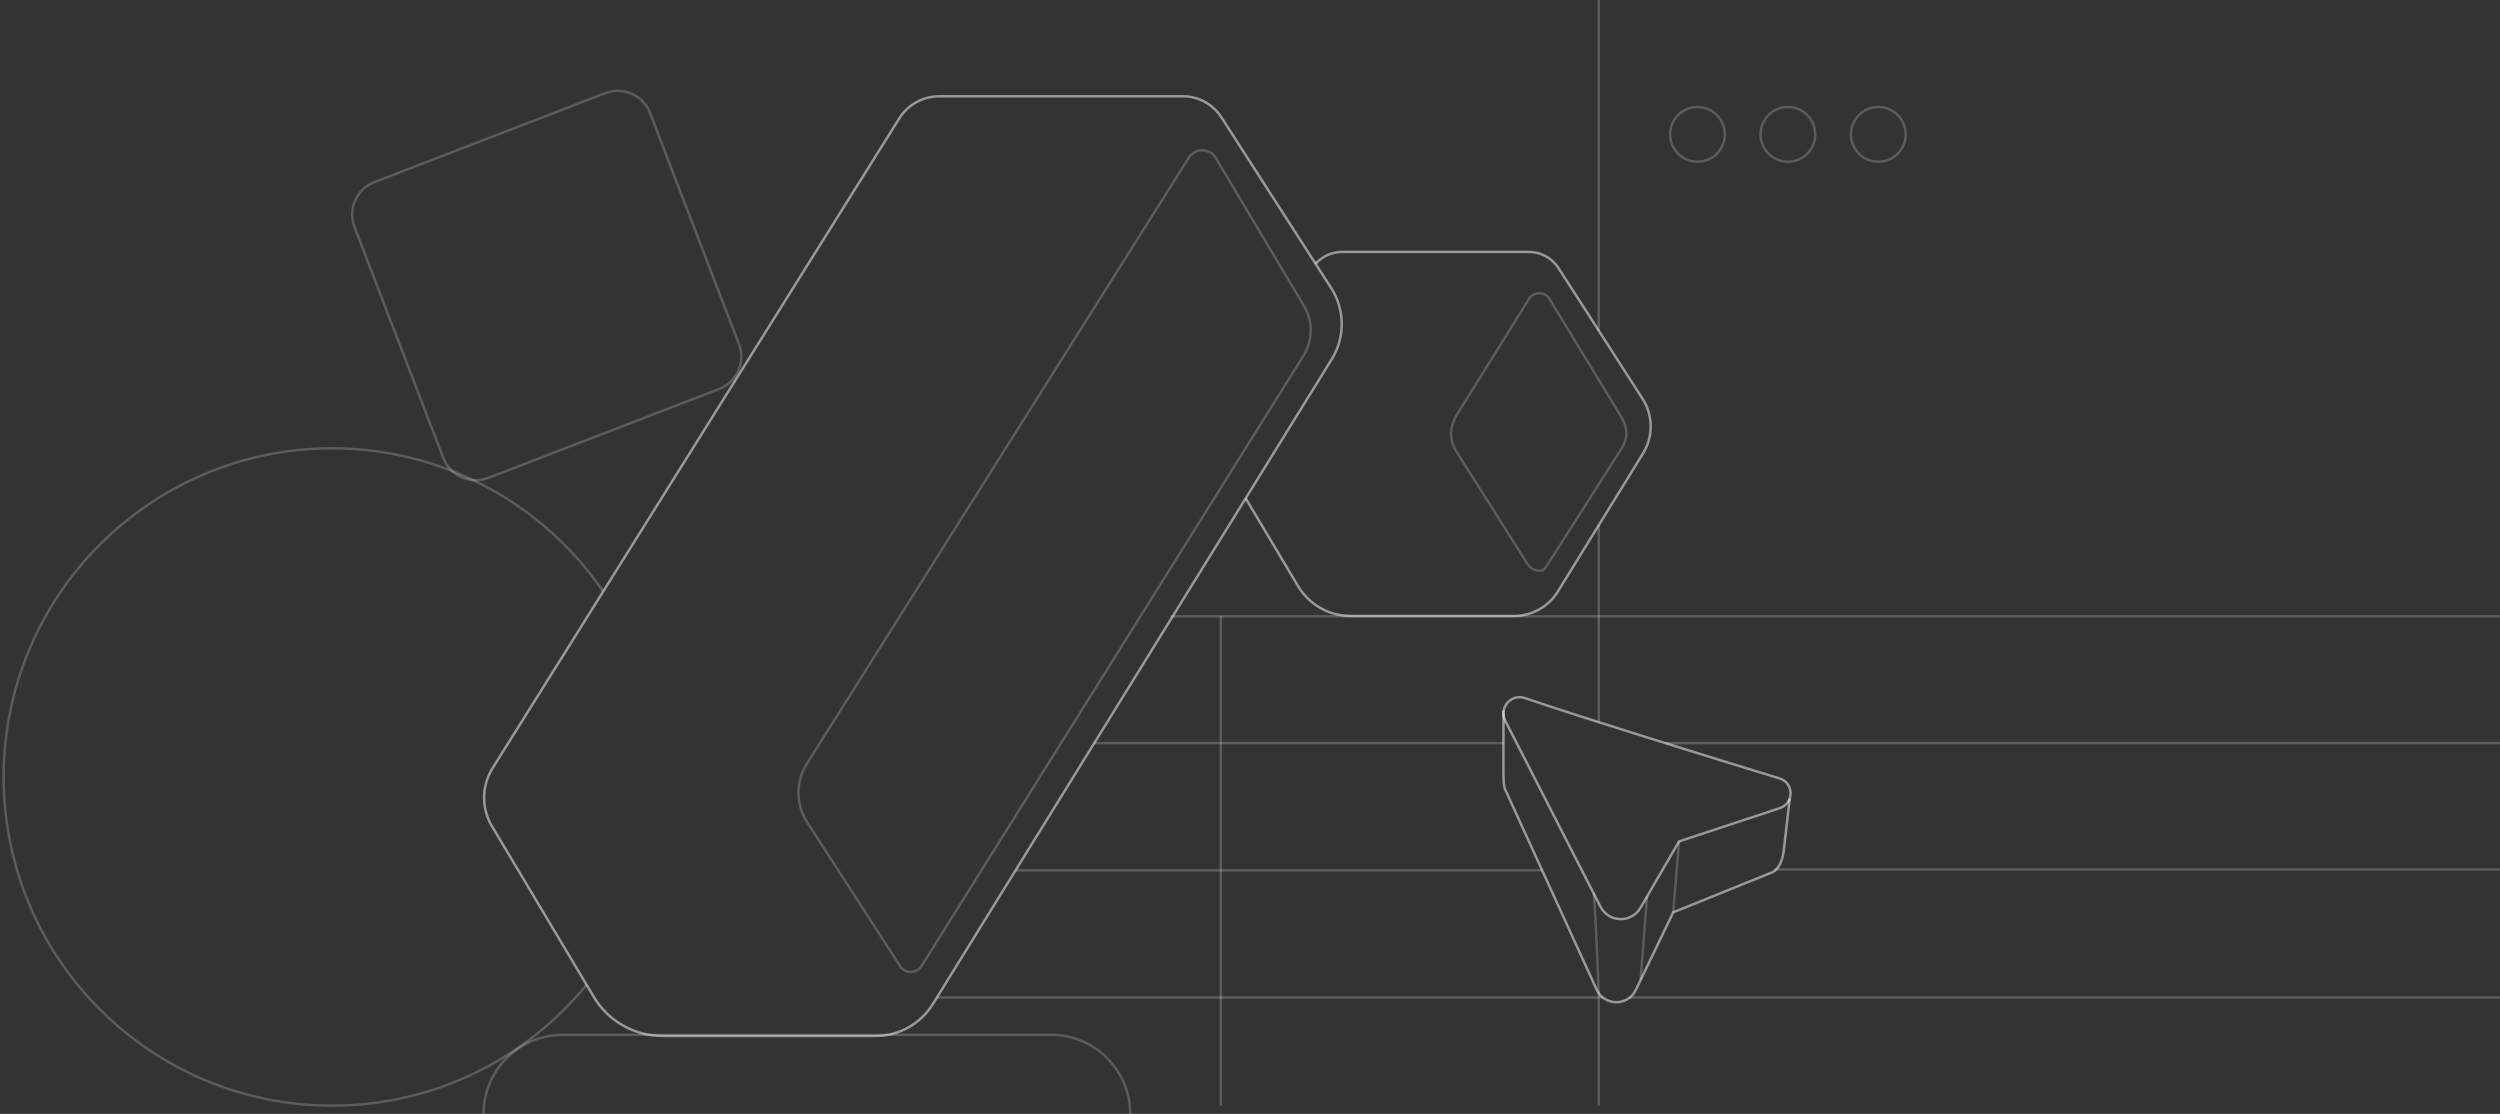 <svg width="1010" height="450" viewBox="0 0 1010 450" fill="none" xmlns="http://www.w3.org/2000/svg">
<rect x="0" y="0" width="1010" height="450" fill="#333333" stroke="none"/>
<path opacity="0.2" d="M236.97 397.823C212.643 427.637 175.621 446.681 134.151 446.681C60.88 446.681 1.483 387.228 1.483 313.898C1.483 240.569 60.88 181.126 134.151 181.126C179.634 181.126 219.779 204.04 243.681 238.953" stroke="white" stroke-miterlimit="10"/>
<path opacity="0.2" d="M244.522 37.643L151.271 73.56C144.04 76.346 140.434 84.47 143.217 91.707L179.106 185.032C181.889 192.269 190.007 195.878 197.239 193.093L290.49 157.175C297.721 154.39 301.327 146.265 298.544 139.028L262.655 45.703C259.872 38.466 251.753 34.858 244.522 37.643Z" stroke="white" stroke-miterlimit="10"/>
<path opacity="0.5" d="M363.295 47.851L199.029 310.3C194.35 317.77 194.446 327.282 199.271 334.665L239.919 402.779C245.75 412.542 256.27 418.522 267.631 418.522H353.781C363.179 418.522 371.91 413.655 376.861 405.653L538.023 145.111C543.495 136.266 543.389 125.07 537.771 116.323L493.449 47.406C490.036 42.103 484.167 38.891 477.862 38.891H379.481C372.906 38.891 366.795 42.277 363.305 47.851H363.295Z" stroke="white" stroke-miterlimit="10"/>
<path opacity="0.2" d="M480.26 63.74L325.973 308.548C321.409 315.795 321.458 325.037 326.108 332.226L363.692 390.363C365.722 393.498 370.315 393.46 372.297 390.295L526.584 143.746C530.433 137.591 530.52 129.802 526.797 123.56L491.196 63.865C488.74 59.753 482.823 59.685 480.27 63.73L480.26 63.74Z" stroke="white" stroke-miterlimit="10"/>
<path opacity="0.5" d="M503.243 201.321L524.408 236.786C528.876 244.266 536.939 248.853 545.651 248.853H611.68C618.884 248.853 625.575 245.127 629.365 238.992L663.786 183.168C667.973 176.394 667.905 167.811 663.593 161.105L629.626 108.291C627.015 104.226 622.51 101.769 617.675 101.769H542.277C538.129 101.769 534.222 103.53 531.486 106.529" stroke="white" stroke-miterlimit="10"/>
<path opacity="0.2" d="M617.608 120.929L588.678 167.367C585.381 173.037 585.333 178.166 589.094 183.546L616.776 227.303C618.719 230.903 623.399 231.774 624.724 228.852L655.287 180.933C658.062 176.114 657.386 172.04 654.359 167.367L625.981 120.735C623.989 117.658 619.445 117.764 617.608 120.938V120.929Z" stroke="white" stroke-miterlimit="10"/>
<path opacity="0.5" d="M616.061 282.024C640.408 290.326 691.276 306.022 718.948 314.489C724.808 316.279 724.895 324.543 719.084 326.468L678.329 339.938L662.772 366.733C659.107 373.042 649.922 372.8 646.596 366.307L608.133 291.217C605.445 285.972 610.492 280.127 616.061 282.024Z" stroke="white" stroke-miterlimit="10"/>
<path opacity="0.5" d="M723.048 322.608L720.746 342.668C719.954 351.899 715.216 352.722 715.216 352.722L675.989 368.572L660.886 399.924C657.666 406.611 648.113 406.514 645.029 399.76L608.142 319.057C608.142 319.057 607.417 318.196 607.397 312.864V287.027" stroke="white" stroke-miterlimit="10"/>
<path opacity="0.2" d="M643.781 360.83C644.332 361.43 645.899 401.298 645.899 401.298" stroke="white" stroke-miterlimit="10"/>
<path opacity="0.2" d="M665.392 362.224L662.791 395.966" stroke="white" stroke-miterlimit="10"/>
<path opacity="0.2" d="M678.328 339.948L675.988 368.581" stroke="white" stroke-miterlimit="10"/>
<path opacity="0.2" d="M685.783 65.346C691.887 65.346 696.835 60.394 696.835 54.286C696.835 48.178 691.887 43.226 685.783 43.226C679.679 43.226 674.731 48.178 674.731 54.286C674.731 60.394 679.679 65.346 685.783 65.346Z" stroke="white" stroke-miterlimit="10"/>
<path opacity="0.2" d="M722.312 65.346C728.416 65.346 733.364 60.394 733.364 54.286C733.364 48.178 728.416 43.226 722.312 43.226C716.209 43.226 711.261 48.178 711.261 54.286C711.261 60.394 716.209 65.346 722.312 65.346Z" stroke="white" stroke-miterlimit="10"/>
<path opacity="0.2" d="M758.842 65.346C764.945 65.346 769.893 60.394 769.893 54.286C769.893 48.178 764.945 43.226 758.842 43.226C752.738 43.226 747.79 48.178 747.79 54.286C747.79 60.394 752.738 65.346 758.842 65.346Z" stroke="white" stroke-miterlimit="10"/>
<path opacity="0.2" d="M195.355 450C195.355 432.437 209.714 418.067 227.263 418.067H424.703C442.252 418.067 456.61 432.437 456.61 450" stroke="white" stroke-miterlimit="10"/>
<path opacity="0.2" d="M645.899 401.288V446.681" stroke="white" stroke-miterlimit="10"/>
<path opacity="0.2" d="M645.899 212.188V291.817" stroke="white" stroke-miterlimit="10"/>
<path opacity="0.2" d="M645.899 0V133.614" stroke="white" stroke-miterlimit="10"/>
<path opacity="0.2" d="M493.217 248.843V446.681" stroke="white" stroke-miterlimit="10"/>
<path opacity="0.2" d="M1013 249H473" stroke="white" stroke-miterlimit="10"/>
<path opacity="0.2" d="M607.504 300.226H442.068" stroke="white" stroke-miterlimit="10"/>
<path opacity="0.2" d="M1016.8 300.226H672.75" stroke="white" stroke-miterlimit="10"/>
<path opacity="0.2" d="M623.303 351.608H410.286" stroke="white" stroke-miterlimit="10"/>
<path opacity="0.2" d="M1031.31 351.29H716.898" stroke="white" stroke-miterlimit="10"/>
<path opacity="0.2" d="M1010.03 402.991H658.401" stroke="white" stroke-miterlimit="10"/>
<path opacity="0.2" d="M647.63 402.991H378.505" stroke="white" stroke-miterlimit="10"/>
</svg>
